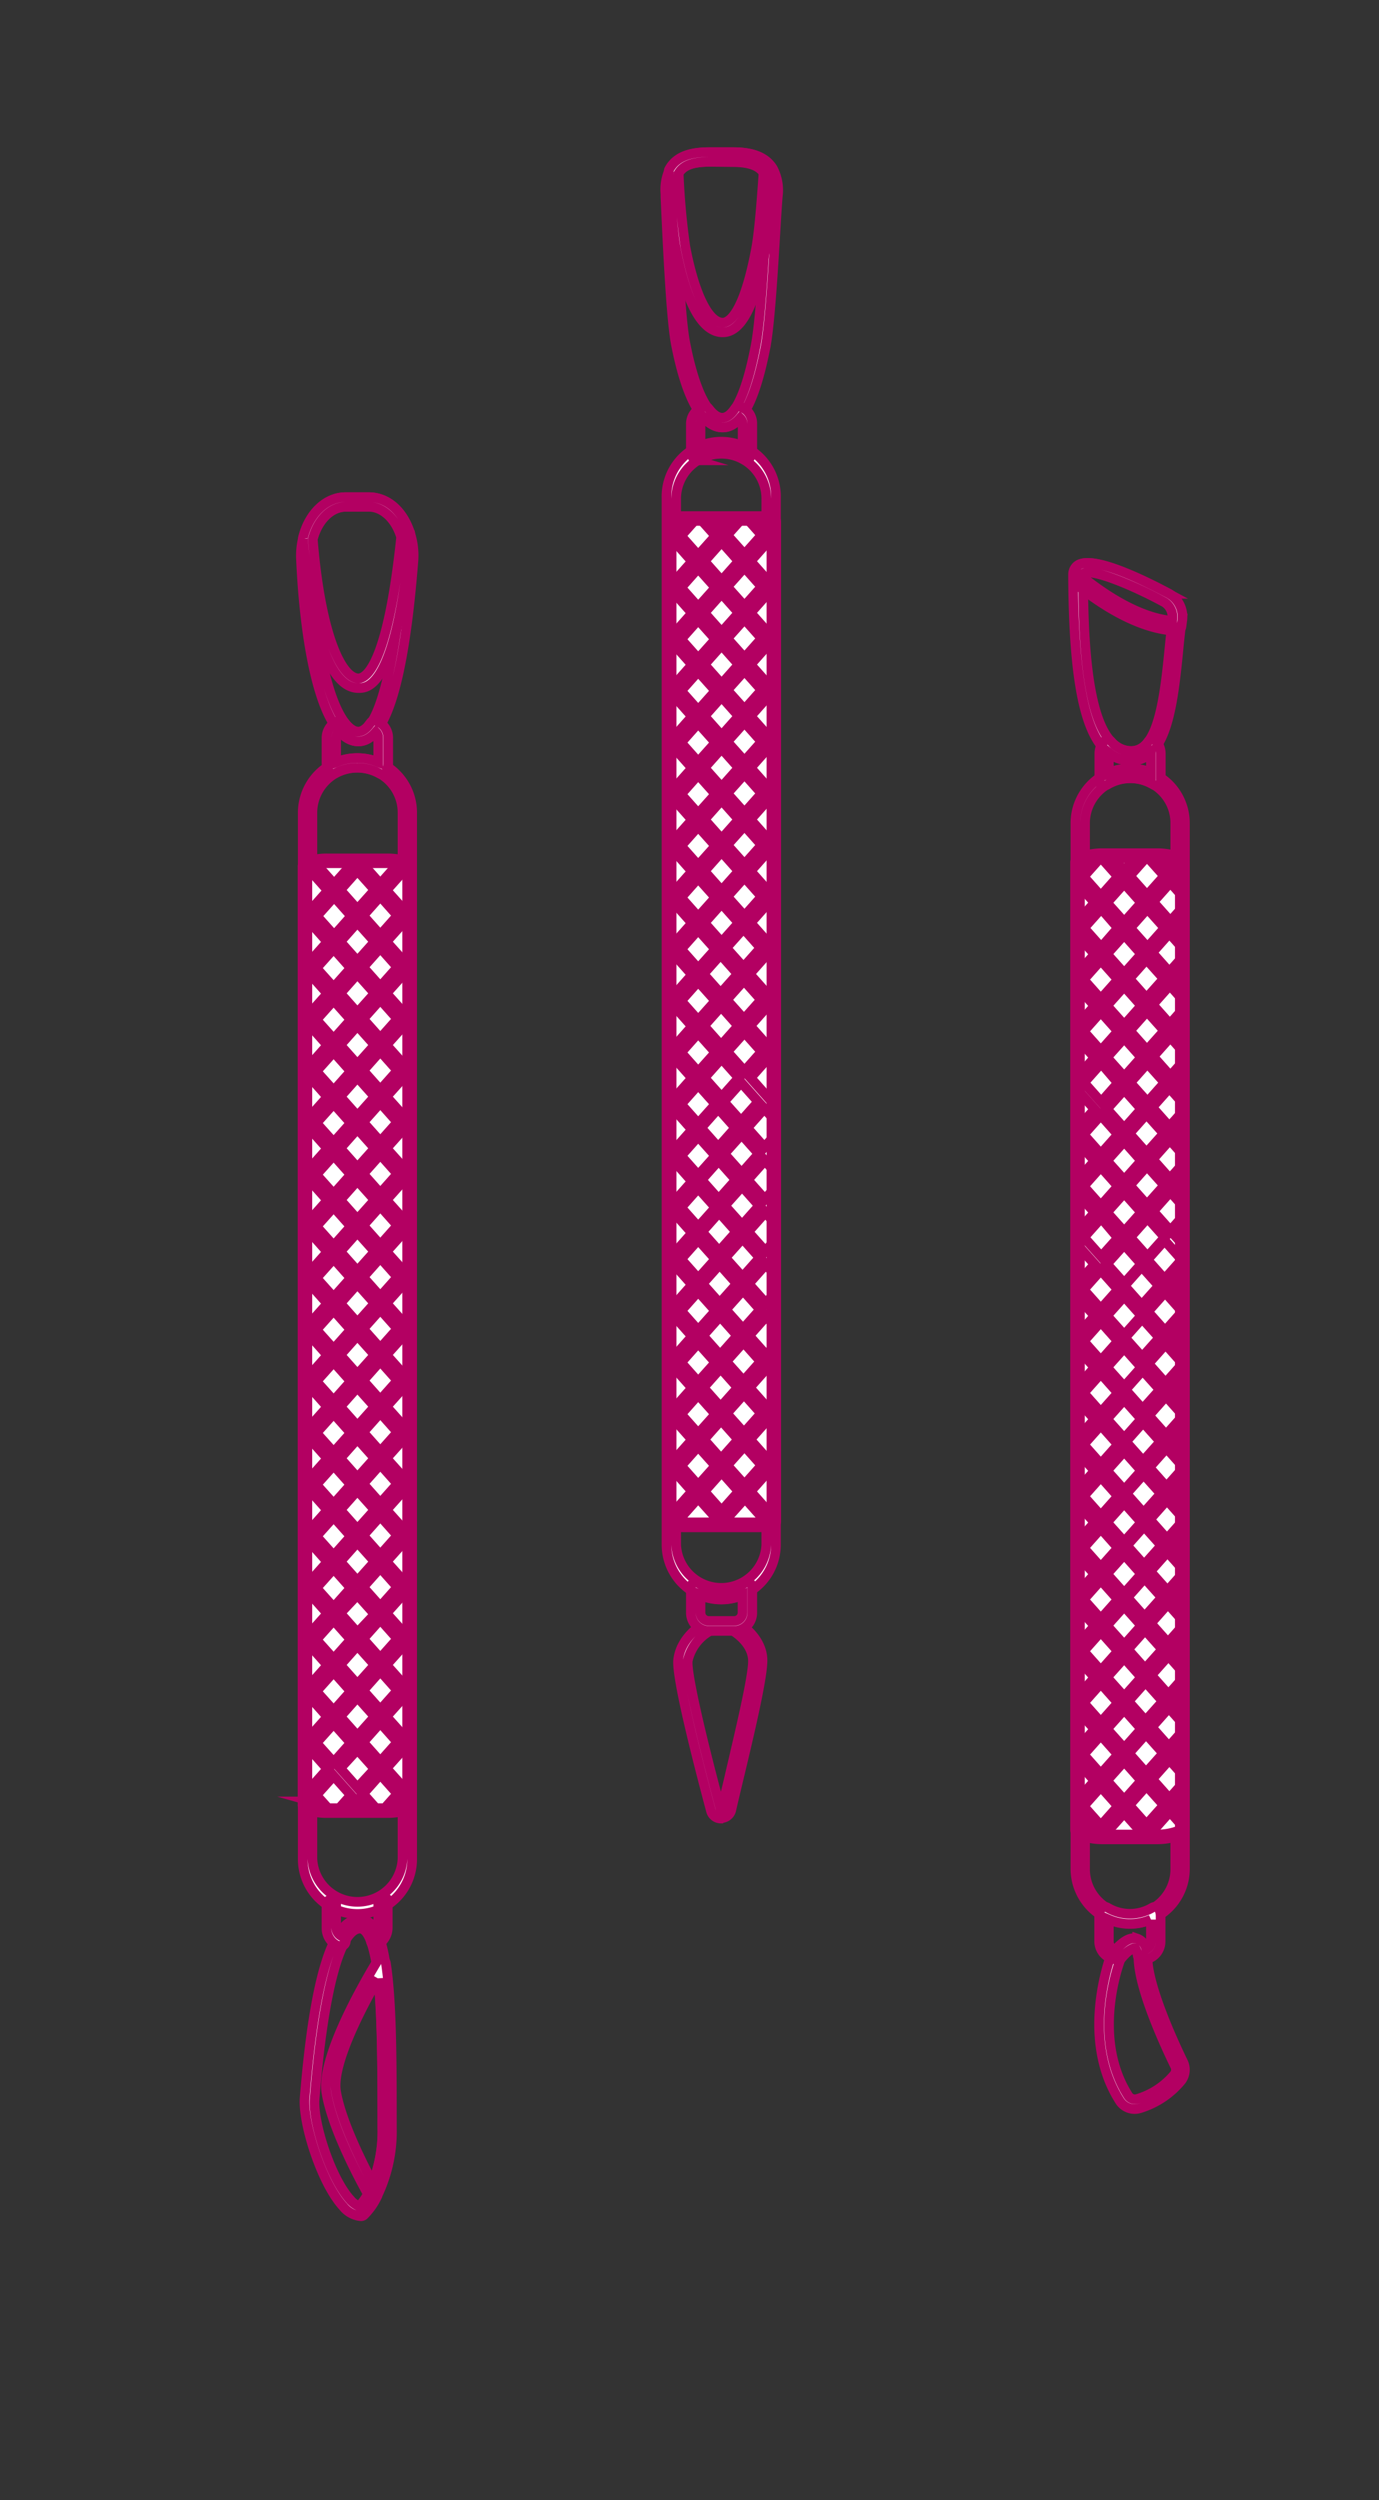 <?xml version="1.0" encoding="UTF-8"?> <svg xmlns="http://www.w3.org/2000/svg" xmlns:xlink="http://www.w3.org/1999/xlink" id="_1" data-name="1" viewBox="0 0 142.76 258.64"><rect x="0" y="0" width="142.76" height="258.64" fill="#333333" stroke="none"/><defs><style>.cls-1,.cls-2{fill:#fff;}.cls-1,.cls-4{stroke:#b30062;stroke-miterlimit:10;}.cls-3{clip-path:url(#clip-path);}.cls-4{fill:none;}.cls-5{clip-path:url(#clip-path-2);}.cls-6{clip-path:url(#clip-path-3);}</style><clipPath id="clip-path"><path class="cls-1" d="M42.15,89.64v97.09a6.05,6.05,0,0,1-2,.33H33.82a6,6,0,0,1-2-.33V89.64a6,6,0,0,1,2-.34h6.32A6.06,6.06,0,0,1,42.15,89.64Z"></path></clipPath><clipPath id="clip-path-2"><path class="cls-1" d="M79.86,54V157.39a6.89,6.89,0,0,1-1.21.1H70.74a7,7,0,0,1-1.21-.1V54a6.12,6.12,0,0,1,1.21-.11h7.91A6.05,6.05,0,0,1,79.86,54Z"></path></clipPath><clipPath id="clip-path-3"><path class="cls-1" d="M122.14,89.21V189.33a6.22,6.22,0,0,1-2.32.45h-5.69a6.28,6.28,0,0,1-2.33-.45V89.21a6.28,6.28,0,0,1,2.33-.45h5.69A6.22,6.22,0,0,1,122.14,89.21Z"></path></clipPath></defs><path class="cls-1" d="M37,198a5.67,5.67,0,0,1-5.66-5.66V84.08a5.69,5.69,0,0,1,2.88-4.94,5.78,5.78,0,0,1,5.56,0,5.32,5.32,0,0,1,1.23.93,5.64,5.64,0,0,1,1.66,4V192.29A5.67,5.67,0,0,1,37,198ZM37,79.41a4.74,4.74,0,0,0-2.29.6,4.69,4.69,0,0,0-2.37,4.07V192.29a4.67,4.67,0,0,0,9.33,0V84.08a4.64,4.64,0,0,0-1.37-3.31,4.36,4.36,0,0,0-1-.75A4.63,4.63,0,0,0,37,79.41Z"></path><path class="cls-1" d="M37.11,76.7c-3.77,0-5.55-9.73-5.95-18.83a7.37,7.37,0,0,1,.23-2.27c.63-2.5,2.4-4.17,4.4-4.17h2.39c2,0,3.66,1.54,4.34,3.94a7.42,7.42,0,0,1,.27,2.75C41.82,70.45,39.91,76.7,37.11,76.7ZM35.79,52.43c-1.53,0-2.92,1.37-3.43,3.41a6.54,6.54,0,0,0-.2,2c.54,12.28,3,17.87,5,17.87S40.92,69.1,41.79,58h0a6.56,6.56,0,0,0-.23-2.39c-.55-1.93-1.91-3.22-3.38-3.22Z"></path><path class="cls-1" d="M37.11,71.18c-4,0-5.36-10.78-5.74-15.42a.44.44,0,0,1,0-.16c.63-2.5,2.4-4.17,4.4-4.17h2.39c2,0,3.66,1.54,4.34,3.94a.59.59,0,0,1,0,.19C41,71.18,38.06,71.18,37.11,71.18ZM32.38,55.76c.81,10,3,14.42,4.73,14.42.69,0,3-1.05,4.42-14.63-.56-1.87-1.9-3.12-3.35-3.12H35.79C34.28,52.43,32.91,53.76,32.38,55.76Z"></path><path class="cls-1" d="M37.39,229.27a2.65,2.65,0,0,1-1.86-1c-2.21-2.39-4.16-8.51-4-11.16,1-12.32,2.88-18.57,5.69-18.57,1.76,0,2.38,2.61,2.68,4.58.62,4,.62,10.33.62,17a15.38,15.38,0,0,1-1.46,7l0,.06a6.92,6.92,0,0,1-1.36,1.95A.47.47,0,0,1,37.39,229.27Zm-.12-29.76c-2.07,0-3.83,6.59-4.7,17.64-.19,2.45,1.69,8.24,3.69,10.41a2.24,2.24,0,0,0,.94.68,7.84,7.84,0,0,0,1-1.47.14.14,0,0,1,0-.06,14.23,14.23,0,0,0,1.38-6.58c0-6.67,0-13-.6-16.89C38.59,200.84,38,199.51,37.27,199.51ZM38.64,227h0Z"></path><path class="cls-1" d="M35.18,201.3a.51.51,0,0,1-.2,0,2,2,0,0,1-1.18-1.81V197a.5.5,0,0,1,1,0v2.41a1,1,0,0,0,.59.9.5.5,0,0,1-.21,1Z"></path><path class="cls-1" d="M38.89,201.25a.53.53,0,0,1-.44-.26.5.5,0,0,1,.2-.68,1,1,0,0,0,.51-.86V197a.62.62,0,0,0,0-.19.5.5,0,0,1,.39-.59.48.48,0,0,1,.59.38,1.87,1.87,0,0,1,0,.4v2.41a2,2,0,0,1-1,1.74A.5.5,0,0,1,38.89,201.25Z"></path><path class="cls-1" d="M40.14,187.56H33.82a6.59,6.59,0,0,1-2.17-.36.49.49,0,0,1-.33-.47V89.64a.5.5,0,0,1,.33-.48,6.59,6.59,0,0,1,2.17-.36h6.32a6.67,6.67,0,0,1,2.17.36.5.5,0,0,1,.34.48v97.09a.5.5,0,0,1-.34.48A6.94,6.94,0,0,1,40.14,187.56Zm-7.82-1.2a5.33,5.33,0,0,0,1.5.2h6.32a5.45,5.45,0,0,0,1.51-.2V90a5.45,5.45,0,0,0-1.51-.21H33.82a5.71,5.71,0,0,0-1.5.2Z"></path><path class="cls-1" d="M38.64,227.44a.51.51,0,0,1-.44-.26c-.62-1.1-3.75-6.76-4.4-10.64-.59-3.49,3.46-10.69,5.23-13.63a.5.5,0,0,1,.92.18c.62,4,.62,10.33.62,17a15.25,15.25,0,0,1-1.49,7,.51.51,0,0,1-.43.27Zm.51-22.76c-1.74,3-4.83,8.91-4.36,11.69.52,3.09,2.78,7.55,3.8,9.45a15.18,15.18,0,0,0,1-5.69C39.57,214.22,39.57,208.61,39.15,204.68Z"></path><path class="cls-1" d="M39.51,80.08a.42.42,0,0,1-.24-.07,4.77,4.77,0,0,0-4.58,0,.48.48,0,0,1-.39,0,.53.53,0,0,1-.3-.25,1.92,1.92,0,0,1-.2-.84V76.34a1.86,1.86,0,0,1,1.32-1.78.5.5,0,0,1,.54.18c.92,1.2,1.82,1.33,2.72,0A.5.5,0,0,1,39,74.6a1.85,1.85,0,0,1,1.19,1.74V79a1.79,1.79,0,0,1-.2.84.48.48,0,0,1-.3.26Zm-4.38-4.42a.88.88,0,0,0-.33.68v2.51a5.73,5.73,0,0,1,4.36,0V76.34a.85.85,0,0,0-.25-.61C37.78,77.06,36.32,77,35.13,75.66Z"></path><path class="cls-2" d="M42.15,89.64v97.09a6.05,6.05,0,0,1-2,.33H33.82a6,6,0,0,1-2-.33V89.64a6,6,0,0,1,2-.34h6.32A6.06,6.06,0,0,1,42.15,89.64Z"></path><g class="cls-3"><path class="cls-1" d="M47.39,221.49l-.77.85-1.78-2,1.78-2,.77.85.7-.63-.83-.92.83-.92-.7-.63-.77.85-1.78-2,1.78-2,.77.85.7-.63-.83-.92.83-.92-.7-.63-.77.85-1.78-2,1.78-2,.77.85.7-.63-.83-.92.83-.91-.7-.63-.77.84-1.78-2,1.78-2,.77.85.7-.63-.83-.92.83-.92-.7-.63-.77.85-1.78-2,1.78-2,.77.84.7-.63-.83-.91.83-.92-.7-.63-.77.84-1.78-2,1.78-2,.77.85.7-.63-.83-.92.83-.92-.7-.63-.77.85-1.78-2,1.78-2,.77.85.7-.64-.83-.91.83-.92-.7-.63-.77.85-1.78-2,1.78-2,.77.85.7-.63-.83-.92.83-.92-.7-.63-.77.85-1.78-2,1.78-2,.77.85.7-.63-.83-.92.83-.92-.7-.63-.77.85-1.78-2,1.78-2,.77.85.7-.63-.83-.92.83-.91-.7-.64-.77.85-1.78-2,1.78-2,.77.85.7-.63-.83-.92.83-.92-.7-.63-.77.85-1.78-2,1.78-2,.77.84.7-.63-.83-.92.83-.91-.7-.63-.77.84-1.78-2,1.78-2,.77.85.7-.63-.83-.92.83-.92-.7-.63-.77.85-1.78-2,1.78-2,.77.85.7-.64-.83-.91.83-.92-.7-.63-.77.85-1.78-2,1.78-2,.77.85.7-.63-.83-.92.83-.92-.7-.63-.77.85-1.78-2,1.78-2,.77.85.7-.63-.83-.92.83-.92-.7-.63-.77.85-1.78-2,1.78-2,.77.85.7-.63-.83-.92.83-.92-.7-.63-.77.85-1.78-2,1.78-2,.77.85.7-.63-.83-.92.83-.92-.7-.63-.77.85-1.78-2,1.78-2,.77.84.7-.63-.83-.92.83-.91-.7-.63-.77.84-1.78-2,1.78-2,.77.85.7-.63-.83-.92.83-.92-.7-.63-.77.85-1.78-2,1.78-2,.77.84.7-.63-.83-.91.83-.92-.7-.63-.77.85-1.78-2,1.78-2,.77.85.7-.63-.83-.92.83-.92-.7-.63-.77.85-1.78-2,1.78-2,.77.85.7-.63-.83-.92.83-.92-.7-.63-.77.85-1.78-2,1.78-2,.77.85.7-.63-.83-.92.83-.92-.7-.63-.77.85-1.78-2,3.25-3.59-.7-.63L44.2,91.4l-1.78-2,5.67-6.26-.7-.63-5.6,6.19-1.79-2,8.09-8.94-.7-.63-8,8.87-1.78-2,10.5-11.6-.7-.63L37,83.38,26.52,71.85l-.7.63,10.5,11.6-1.78,2-8-8.87-.7.63,8.08,8.94-1.78,2-5.6-6.19-.7.63,5.67,6.26-1.79,2-3.18-3.52-.7.63,3.25,3.59-1.78,2-.77-.85-.7.63.83.92-.83.92.7.63.77-.85,1.78,2-1.78,2-.77-.85-.7.63.83.92-.83.92.7.63.77-.85,1.78,2-1.78,2-.77-.85-.7.63.83.92-.83.92.7.63.77-.85,1.78,2-1.78,2-.77-.85-.7.63.83.92-.83.91.7.63.77-.84,1.78,2-1.78,2-.77-.85-.7.63.83.92-.83.92.7.63.77-.85,1.78,2-1.78,2-.77-.84-.7.63.83.91-.83.92.7.63.77-.84,1.78,2-1.78,2-.77-.85-.7.63.83.92-.83.92.7.63.77-.85,1.78,2-1.78,2-.77-.85-.7.63.83.92-.83.92.7.63.77-.85,1.78,2-1.78,2-.77-.85-.7.63.83.92-.83.92.7.63.77-.85,1.78,2-1.78,2-.77-.85-.7.63.83.92-.83.92.7.63.77-.85,1.78,2-1.78,2-.77-.85-.7.63.83.92-.83.91.7.64.77-.85,1.78,2-1.78,2-.77-.85-.7.63.83.92-.83.92.7.63.77-.85,1.78,2-1.78,2-.77-.84-.7.63.83.91-.83.92.7.63.77-.84,1.78,2-1.78,2-.77-.85-.7.63.83.92-.83.92.7.63.77-.85,1.78,2-1.78,2-.77-.85-.7.64.83.91-.83.92.7.63.77-.85,1.78,2-1.78,2-.77-.85-.7.63.83.92-.83.92.7.63.77-.85,1.78,2-1.78,2-.77-.85-.7.63.83.92-.83.92.7.63.77-.85,1.78,2-1.78,2-.77-.85-.7.63.83.92-.83.91.7.64.77-.85,1.78,2-1.78,2-.77-.85-.7.63.83.92-.83.92.7.63.77-.85,1.78,2-1.78,2-.77-.84-.7.63.83.92-.83.91.7.63.77-.84,1.78,2-1.78,2-.77-.85-.7.63.83.92-.83.92.7.63.77-.85,1.78,2-1.78,2-.77-.84-.7.63.83.91-.83.92.7.63.77-.85,1.78,2-1.78,2-.77-.85-.7.63.83.92-.83.92.7.63.77-.85,1.78,2-1.78,2-.77-.85-.7.63.83.92-.83.92.7.63.77-.85,1.78,2-1.78,2-.77-.85-.7.63.83.92-.83.92.7.63.77-.85,1.78,2-1.78,2-.77-.85-.7.63.83.92-.83.92.7.63.77-.85,1.78,2-1.78,2-.77-.85-.7.63.83.92-.83.91.7.63.77-.84,1.78,2L25.82,240l.7.63,3.18-3.52,1.79,2-5.67,6.26.7.63,5.6-6.19,1.78,2-8.08,8.94.7.63,8-8.87,1.78,2L25.82,256l.7.63L37,245.12l10.44,11.53.7-.63-10.5-11.61,1.78-2,8,8.87.7-.63L40,241.74l1.79-2,5.6,6.19.7-.63-5.67-6.26,1.78-2,3.19,3.52.7-.63-3.25-3.59,1.78-2,.77.84.7-.63-.83-.91.83-.92-.7-.63-.77.85-1.78-2,1.78-2,.77.85.7-.63-.83-.92.83-.92-.7-.63-.77.85-1.78-2,1.78-2,.77.85.7-.63-.83-.92.83-.92Zm-1.4-3.8-1.79,2-1.78-2,1.78-2Zm-8.4,0,1.78-2,1.78,2-1.78,2Zm1.15,2.67-1.79,2-1.78-2,1.78-2ZM37,217l-1.78-2,1.78-2,1.79,2Zm3-2,1.79-2,1.78,2-1.78,2Zm-.63-.7-1.78-2,1.78-2,1.78,2ZM37,211.65l-1.78-2,1.78-2,1.79,2Zm3-2,1.79-2,1.78,2-1.78,2Zm-.63-.7-1.78-2,1.78-2,1.78,2ZM37,206.3l-1.78-2,1.78-2,1.79,2Zm3-2,1.79-2,1.78,2-1.78,2Zm-.63-.7-1.78-2,1.78-2,1.78,2ZM37,201l-1.78-2L37,197l1.79,2Zm3-2,1.79-2,1.78,2-1.78,2Zm-.63-.7-1.78-2,1.78-2,1.78,2ZM37,195.61l-1.78-2,1.78-2,1.79,2Zm3-2,1.79-2,1.78,2-1.78,2Zm-.63-.7-1.78-2,1.78-2,1.78,2ZM37,190.27l-1.78-2,1.78-2,1.79,2Zm3-2,1.79-2,1.78,2-1.78,2Zm-.63-.7-1.78-2,1.78-2,1.78,2ZM37,184.93l-1.78-2L37,181l1.79,2Zm3-2,1.79-2,1.78,2-1.78,2Zm-.63-.7-1.78-2,1.78-2,1.78,2ZM37,179.58l-1.78-2,1.78-2,1.79,2Zm3-2,1.79-2,1.78,2-1.78,2Zm-.63-.7-1.78-2,1.78-2,1.78,2ZM37,174.24l-1.78-2,1.78-2,1.79,2Zm3-2,1.79-2,1.78,2-1.78,2Zm-.63-.7-1.78-2,1.78-2,1.78,2ZM37,168.89l-1.78-2L37,165l1.79,2Zm3-2,1.79-2,1.78,2-1.78,2Zm-.63-.7-1.78-2,1.78-2,1.78,2ZM37,163.55l-1.78-2,1.78-2,1.79,2Zm3-2,1.79-2,1.78,2-1.78,2Zm-.63-.7-1.78-2,1.78-2,1.78,2ZM37,158.2l-1.78-2,1.78-2,1.79,2Zm3-2,1.79-2,1.78,2-1.78,2Zm-.63-.7-1.78-2,1.78-2,1.78,2ZM37,152.86l-1.78-2,1.78-2,1.79,2Zm3-2,1.79-2,1.78,2-1.78,2Zm-.63-.7-1.78-2,1.78-2,1.78,2ZM37,147.52l-1.78-2,1.78-2,1.79,2Zm3-2,1.79-2,1.78,2-1.78,2Zm-.63-.7-1.78-2,1.78-2,1.78,2ZM37,142.17l-1.78-2,1.78-2,1.79,2Zm3-2,1.79-2,1.78,2-1.78,2Zm-.63-.7-1.78-2,1.78-2,1.78,2ZM37,136.83l-1.78-2,1.78-2,1.79,2Zm3-2,1.79-2,1.78,2-1.78,2Zm-.63-.71-1.78-2,1.78-2,1.78,2ZM37,131.48l-1.78-2,1.78-2,1.79,2Zm3-2,1.79-2,1.78,2-1.78,2Zm-.63-.7-1.78-2,1.78-2,1.78,2ZM37,126.14l-1.78-2,1.78-2,1.79,2Zm3-2,1.79-2,1.78,2-1.78,2Zm-.63-.7-1.78-2,1.78-2,1.78,2ZM37,120.79l-1.78-2,1.78-2,1.79,2Zm3-2,1.79-2,1.78,2-1.78,2Zm-.63-.7-1.78-2,1.78-2,1.78,2ZM37,115.45l-1.78-2,1.78-2,1.79,2Zm3-2,1.79-2,1.78,2-1.78,2Zm-.63-.7-1.78-2,1.78-2,1.78,2ZM37,110.11l-1.78-2,1.78-2,1.79,2Zm3-2,1.79-2,1.78,2-1.78,2Zm-.63-.7-1.78-2,1.78-2,1.78,2ZM37,104.76l-1.78-2,1.78-2,1.79,2Zm3-2,1.79-2,1.78,2-1.78,2Zm-.63-.7-1.78-2,1.78-2,1.78,2ZM37,99.42l-1.78-2,1.78-2,1.79,2Zm3-2,1.79-2,1.78,2-1.78,2Zm-.63-.7-1.78-2,1.78-2,1.78,2ZM37,94.07l-1.78-2,1.78-2,1.79,2Zm-.63.7-1.78,2-1.79-2,1.79-2ZM33.9,97.44l-1.78,2-1.78-2,1.78-2Zm.64.71,1.78,2-1.78,2-1.79-2Zm-.64,4.64-1.78,2-1.78-2,1.78-2Zm.64.7,1.78,2-1.78,2-1.79-2Zm-.64,4.64-1.78,2-1.78-2,1.78-2Zm.64.7,1.78,2-1.78,2-1.79-2Zm-.64,4.65-1.78,2-1.78-2,1.78-2Zm.64.7,1.78,2-1.78,2-1.79-2Zm-.64,4.64-1.78,2-1.78-2,1.78-2Zm.64.7,1.78,2-1.78,2-1.79-2Zm-.64,4.65-1.78,2-1.78-2,1.78-2Zm.64.7,1.78,2-1.78,2-1.79-2Zm-.64,4.64-1.78,2-1.78-2,1.78-2Zm.64.7,1.78,2-1.78,2-1.79-2Zm-.64,4.65-1.78,2-1.78-2,1.78-2Zm.64.7,1.78,2-1.78,2-1.79-2Zm-.64,4.64-1.78,2-1.78-2,1.78-2Zm.64.7,1.78,2-1.78,2-1.79-2Zm-.64,4.64-1.78,2-1.78-2,1.78-2Zm.64.7,1.78,2-1.78,2-1.79-2Zm-.64,4.65-1.78,2-1.78-2,1.78-2Zm.64.7,1.78,2-1.78,2-1.79-2Zm-.64,4.64-1.78,2-1.78-2,1.78-2Zm.64.7,1.78,2-1.78,2-1.79-2Zm-.64,4.65-1.78,2-1.78-2,1.78-2Zm.64.7,1.78,2-1.78,2-1.79-2Zm-.64,4.64-1.78,2-1.78-2,1.78-2Zm.64.7,1.78,2-1.78,2-1.79-2Zm-.64,4.65-1.78,2-1.78-2,1.78-2Zm.64.7,1.78,2-1.78,2-1.79-2Zm-.64,4.64-1.78,2-1.78-2,1.78-2Zm.64.7,1.78,2-1.78,2-1.79-2ZM33.9,183l-1.78,2-1.78-2,1.78-2Zm.64.71,1.78,2-1.78,2-1.79-2Zm-.64,4.64-1.78,2-1.78-2,1.78-2Zm.64.7,1.78,2-1.78,2-1.79-2Zm-.64,4.64-1.78,2-1.78-2,1.78-2Zm.64.7,1.78,2-1.78,2-1.79-2ZM33.9,199l-1.78,2-1.78-2,1.78-2Zm.64.7,1.78,2-1.78,2-1.79-2Zm-.64,4.64-1.78,2-1.78-2,1.78-2Zm.64.7,1.78,2-1.78,2-1.79-2Zm-.64,4.65-1.78,2-1.78-2,1.78-2Zm.64.7,1.78,2-1.78,2-1.79-2ZM33.9,215l-1.78,2-1.78-2,1.78-2Zm.64.7,1.78,2-1.78,2-1.79-2Zm-.64,4.64-1.78,2-1.78-2,1.78-2Zm.64.71,1.78,2-1.78,2-1.79-2ZM37,223.74l1.79,2-1.79,2-1.78-2Zm-3.05,2-1.78,2-1.78-2,1.78-2Zm.64.7,1.78,2-1.78,2-1.79-2ZM37,229.08l1.79,2L37,233l-1.78-2Zm-3.05,2-1.78,2-1.78-2,1.78-2Zm.64.7,1.78,2-1.78,2-1.79-2ZM37,234.43l1.79,2-1.79,2-1.78-2Zm.64-.7,1.78-2,1.78,2-1.78,2ZM40,231.05l1.79-2,1.78,2-1.78,2Zm-.63-.7-1.78-2,1.78-2,1.78,2Zm.63-4.64,1.79-2,1.78,2-1.78,2Zm-.63-.7-1.78-2,1.78-2,1.78,2Zm.63-4.65,1.79-2,1.78,2-1.78,2Zm6-8-1.79,2-1.78-2,1.78-2ZM46,207l-1.79,2-1.78-2,1.78-2Zm0-5.34-1.79,2-1.78-2,1.78-2Zm0-5.34-1.79,2-1.78-2,1.78-2ZM46,191l-1.79,2-1.78-2,1.78-2Zm0-5.34-1.79,2-1.78-2,1.78-2Zm0-5.35-1.79,2-1.78-2,1.78-2Zm0-5.34-1.79,2-1.78-2,1.78-2Zm0-5.35-1.79,2-1.78-2,1.78-2Zm0-5.34-1.79,2-1.78-2,1.78-2Zm0-5.35-1.79,2-1.78-2,1.78-2Zm0-5.34-1.79,2-1.78-2,1.78-2Zm0-5.34-1.79,2-1.78-2,1.78-2Zm0-5.35-1.79,2-1.78-2,1.78-2Zm0-5.34-1.79,2-1.78-2,1.78-2Zm0-5.35-1.79,2-1.78-2,1.78-2Zm0-5.34-1.79,2-1.78-2,1.78-2Zm0-5.35-1.79,2-1.78-2,1.78-2Zm0-5.34-1.79,2-1.78-2,1.78-2Zm0-5.34-1.79,2-1.78-2,1.78-2Zm0-5.35-1.79,2-1.78-2,1.78-2Zm0-5.34-1.79,2-1.78-2,1.78-2Zm0-5.35-1.79,2-1.78-2,1.78-2ZM43.57,92.1l-1.78,2L40,92.1l1.79-2Zm-2.42-2.67-1.78,2-1.78-2,1.78-2ZM37,84.78l1.79,2-1.79,2-1.78-2Zm-2.41,2.68,1.78,2-1.78,2-1.79-2Zm-2.42,2.67,1.78,2-1.78,2-1.78-2Zm-4.2,4.64,1.78-2,1.79,2-1.79,2Zm0,5.35,1.78-2,1.79,2-1.79,2Zm0,5.34,1.78-2,1.79,2-1.79,2Zm0,5.35,1.78-2,1.79,2-1.79,2Zm0,5.34,1.78-2,1.79,2-1.79,2Zm0,5.34,1.78-2,1.79,2-1.79,2Zm0,5.35,1.78-2,1.79,2-1.79,2Zm0,5.34,1.78-2,1.79,2-1.79,2Zm0,5.35,1.78-2,1.79,2-1.79,2Zm0,5.34,1.78-2,1.79,2-1.79,2Zm0,5.35,1.78-2,1.79,2-1.79,2Zm0,5.34,1.78-2,1.79,2-1.79,2Zm0,5.34,1.78-2,1.79,2-1.79,2Zm0,5.35,1.78-2,1.79,2-1.79,2Zm0,5.34,1.78-2,1.79,2-1.79,2Zm0,5.35,1.78-2,1.79,2-1.79,2Zm0,5.34,1.78-2,1.79,2-1.79,2Zm0,5.35,1.78-2,1.79,2-1.79,2Zm0,5.34,1.78-2,1.79,2-1.79,2Zm0,5.35,1.78-2,1.79,2-1.79,2Zm0,5.34,1.78-2,1.79,2-1.79,2Zm0,5.34,1.78-2,1.79,2-1.79,2Zm0,5.35,1.78-2,1.79,2-1.79,2Zm0,5.34,1.78-2,1.79,2-1.79,2Zm0,5.35,1.78-2,1.79,2-1.79,2Zm0,5.34,1.78-2,1.79,2-1.79,2Zm0,5.35,1.78-2,1.79,2-1.79,2Zm2.42,2.67,1.78-2,1.78,2-1.78,2Zm2.41,2.67,1.79-2,1.78,2-1.78,2Zm4.2,4.64-1.78-2,1.78-2,1.79,2ZM39.37,241l-1.78-2,1.78-2,1.78,2Zm2.42-2.67-1.79-2,1.79-2,1.78,2Zm4.2-4.64-1.79,2-1.78-2,1.78-2Zm0-5.35-1.79,2-1.78-2,1.78-2ZM44.2,225l-1.78-2,1.78-2L46,223Z"></path></g><path class="cls-4" d="M42.15,89.64v97.09a6.05,6.05,0,0,1-2,.33H33.82a6,6,0,0,1-2-.33V89.64a6,6,0,0,1,2-.34h6.32A6.06,6.06,0,0,1,42.15,89.64Z"></path><path class="cls-1" d="M74.7,165.47A5.67,5.67,0,0,1,69,159.81V51.6a5.67,5.67,0,1,1,11.33,0V159.81A5.67,5.67,0,0,1,74.7,165.47Zm0-118.53A4.67,4.67,0,0,0,70,51.6V159.81a4.67,4.67,0,0,0,9.33,0V51.6a4.64,4.64,0,0,0-4.66-4.66Z"></path><path class="cls-1" d="M74.82,44.22c-2.64,0-4.1-4.71-4.86-8.67-.52-2.76-.89-11.16-1.07-15.19v-.31a4.88,4.88,0,0,1,.42-2.48c.84-1.62,2.69-1.83,4.21-1.83h2.37c1.32,0,3.18.18,4.11,1.68a4.78,4.78,0,0,1,.52,2.88h0c-.07.85-.15,2.15-.24,3.67-.24,4-.57,9.4-1,11.81C78.18,41.46,76.73,44.22,74.82,44.22ZM73.51,16.74c-1.86,0-2.85.39-3.32,1.29a4,4,0,0,0-.32,2l0,.31c.17,4,.54,12.36,1.06,15.06.94,4.91,2.39,7.85,3.87,7.85.6,0,2.15-.74,3.45-7.63.44-2.34.76-7.74,1-11.68.09-1.52.17-2.84.24-3.69a3.85,3.85,0,0,0-.38-2.28c-.5-.82-1.53-1.2-3.25-1.2ZM80,20.26h0Z"></path><path class="cls-1" d="M74.82,34.38c-2.64,0-4.1-4.72-4.86-8.67-.31-1.67-.56-5.21-.71-7.88a.47.47,0,0,1,0-.26c.84-1.62,2.69-1.83,4.21-1.83h2.37c1.32,0,3.18.18,4.11,1.68a.53.53,0,0,1,.07.3c-.23,3.25-.49,6.49-.81,8.21C78.18,31.61,76.73,34.38,74.82,34.38ZM70.26,17.92a73.74,73.74,0,0,0,.69,7.6c.94,4.92,2.39,7.86,3.87,7.86.6,0,2.15-.75,3.45-7.63.31-1.65.56-4.77.78-7.93-.53-.74-1.54-1.08-3.17-1.08H73.51C71.73,16.74,70.75,17.09,70.26,17.92Z"></path><path class="cls-1" d="M74.65,188.13a1.07,1.07,0,0,1-1.05-.81c-1.66-6.21-3.6-14-3.39-15.64.3-2.5,2.84-3.86,2.94-3.91a.53.53,0,0,1,.24-.06H76a.48.48,0,0,1,.24.06c.11.06,2.68,1.51,2.7,4,0,1.85-1.36,7.61-2.47,12.23-.29,1.22-.56,2.33-.76,3.23a1.09,1.09,0,0,1-1,.85Zm-1.13-19.42a4.72,4.72,0,0,0-2.32,3.09c-.14,1.14,1.12,6.85,3.37,15.26,0,0,0,.09.08.07s.09,0,.09-.07c.21-.91.48-2,.77-3.24,1-4.33,2.45-10.27,2.44-12s-1.65-2.85-2.08-3.12Z"></path><path class="cls-1" d="M78.65,158H70.74a7.68,7.68,0,0,1-1.3-.11.51.51,0,0,1-.41-.49V54a.52.52,0,0,1,.41-.5,7.68,7.68,0,0,1,1.3-.11h7.91a7.59,7.59,0,0,1,1.3.11.51.51,0,0,1,.41.5V157.39a.5.5,0,0,1-.41.49A7.59,7.59,0,0,1,78.65,158ZM70,157c.23,0,.46,0,.71,0h7.91c.25,0,.48,0,.71,0V54.46a5.43,5.43,0,0,0-.71,0H70.74a5.43,5.43,0,0,0-.71,0Z"></path><path class="cls-1" d="M72.18,47.62l-.14,0a.5.5,0,0,1-.3-.25,1.8,1.8,0,0,1-.22-.86V43.86a1.85,1.85,0,0,1,1.3-1.77.5.5,0,0,1,.55.17c.91,1.2,1.81,1.35,2.72,0a.49.49,0,0,1,.58-.18,1.84,1.84,0,0,1,1.21,1.74v2.63a1.8,1.8,0,0,1-.22.86.5.5,0,0,1-.3.25.53.53,0,0,1-.39-.05,4.54,4.54,0,0,0-4.55,0A.42.42,0,0,1,72.18,47.62Zm.66-4.43a.86.86,0,0,0-.32.67v2.53a5.51,5.51,0,0,1,4.36,0V43.86a.84.84,0,0,0-.26-.61C75.48,44.59,74,44.51,72.84,43.19Z"></path><path class="cls-1" d="M76,168.71H73.39a1.87,1.87,0,0,1-1.87-1.87v-2.63a.5.5,0,0,1,.25-.44.54.54,0,0,1,.51,0,4.63,4.63,0,0,0,4.84,0,.47.47,0,0,1,.5,0,.49.49,0,0,1,.26.43v2.64A1.87,1.87,0,0,1,76,168.71ZM72.52,165v1.82a.87.87,0,0,0,.87.87H76a.87.87,0,0,0,.87-.87V165A5.51,5.51,0,0,1,72.52,165Z"></path><path class="cls-2" d="M79.86,54V157.39a6.89,6.89,0,0,1-1.21.1H70.74a7,7,0,0,1-1.21-.1V54a6.12,6.12,0,0,1,1.21-.11h7.91A6.05,6.05,0,0,1,79.86,54Z"></path><g class="cls-5"><path class="cls-1" d="M85.13,160.75l-.76.85-1.79-2,1.79-2,.76.84.7-.63L85,157l.83-.92-.7-.63-.76.84-1.79-2,1.79-2,.76.85.7-.63-.83-.92.83-.92-.7-.63-.76.85-1.79-2,1.79-2,.76.85.7-.63-.83-.92.83-.92-.7-.63-.76.85-1.79-2,1.79-2,.76.85.7-.63-.83-.92.83-.92-.7-.63-.76.85-1.79-2,1.79-2,.76.85.7-.63-.83-.92.83-.92-.7-.63-.76.85-1.79-2,1.79-2,.76.85.7-.63-.83-.92.83-.91-.7-.64-.76.85-1.79-2,1.79-2,.76.85.7-.63-.83-.92.83-.92-.7-.63-.76.85-1.79-2,1.79-2,.76.84.7-.63-.83-.91.83-.92-.7-.63-.76.84-1.79-2,1.79-2,.76.85.7-.63L85,114.2l.83-.92-.7-.63-.76.85-1.79-2,1.79-2,.76.85.7-.64-.83-.91.83-.92-.7-.63-.76.85-1.79-2,1.79-2,.76.85.7-.63-.83-.92.83-.92-.7-.63-.76.85-1.79-2,1.79-2,.76.85.7-.63L85,98.17l.83-.92-.7-.63-.76.85-1.79-2,1.79-2,.76.85.7-.63L85,92.82l.83-.92-.7-.63-.76.85-1.79-2,1.79-2,.76.85.7-.63L85,87.48l.83-.92-.7-.63-.76.85-1.79-2,1.79-2,.76.84.7-.63L85,82.13l.83-.91-.7-.63-.76.84-1.79-2,1.79-2,.76.85.7-.63L85,76.79l.83-.92-.7-.63-.76.85-1.79-2,1.79-2,.76.84.7-.63L85,71.45l.83-.92-.7-.63-.76.85-1.79-2,1.79-2,.76.85.7-.63L85,66.1l.83-.92-.7-.63-.76.85-1.79-2,1.79-2,.76.85.7-.63L85,60.76l.83-.92-.7-.63-.76.85-1.79-2,1.79-2,.76.85.7-.63L85,55.41l.83-.92-.7-.63-.76.85-1.79-2,1.79-2,.76.85.7-.63L85,50.07l.83-.92-.7-.63-.76.85-1.79-2,1.79-2,.76.85.7-.63L85,44.72l.83-.91-.7-.63-.76.84-1.79-2,1.79-2,.76.85.7-.63L85,39.38l.83-.92-.7-.63-.76.85-1.79-2,1.79-2,.76.84.7-.63L85,34l.83-.92-.7-.63-.76.84-1.79-2,3.25-3.59-.7-.63L82,30.66l-1.78-2,5.66-6.26-.7-.63L79.53,28l-1.78-2,8.08-8.94-.7-.63-8,8.87-1.79-2,10.5-11.61-.7-.63L74.7,22.65,64.26,11.11l-.69.63,10.5,11.61-1.79,2-8-8.87-.69.63L71.65,26l-1.78,2L64.26,21.8l-.69.63,5.66,6.26-1.78,2-3.19-3.52-.69.63,3.24,3.59-1.78,2-.77-.84-.69.63.83.92-.83.91.69.63.77-.84,1.78,2-1.78,2-.77-.85-.69.63.83.92-.83.92.69.63.77-.85,1.78,2L65,44l-.77-.84-.69.63.83.91-.83.92.69.63.77-.85,1.78,2-1.78,2-.77-.85-.69.63.83.92-.83.92.69.63.77-.85,1.78,2-1.78,2-.77-.85-.69.63.83.92-.83.92.69.63.77-.85,1.78,2-1.78,2-.77-.85-.69.63.83.92-.83.92.69.63.77-.85,1.78,2L65,65.4l-.77-.85-.69.63.83.92-.83.92.69.63L65,66.8l1.78,2-1.78,2-.77-.85-.69.63.83.92-.83.91.69.63.77-.84,1.78,2-1.78,2-.77-.85-.69.63.83.92-.83.92.69.63.77-.85,1.78,2-1.78,2-.77-.84-.69.63.83.91-.83.92.69.63.77-.84,1.78,2-1.78,2-.77-.85-.69.63.83.92-.83.92.69.63.77-.85,1.78,2-1.78,2-.77-.85-.69.63.83.92-.83.92.69.63.77-.85,1.78,2-1.78,2-.77-.85-.69.63.83.92-.83.92.69.63.77-.85,1.78,2-1.78,2-.77-.85-.69.63.83.92-.83.92.69.63.77-.85,1.78,2-1.78,2-.77-.85-.69.63.83.92-.83.91.69.64.77-.85,1.78,2-1.78,2-.77-.85-.69.63.83.92-.83.92.69.63.77-.85,1.78,2-1.78,2-.77-.84-.69.63.83.91-.83.92.69.63.77-.84,1.78,2-1.78,2-.77-.85-.69.63.83.92-.83.92.69.63.77-.85,1.78,2-1.78,2-.77-.85-.69.64.83.91-.83.92.69.63.77-.85,1.78,2-1.78,2-.77-.85-.69.63.83.92-.83.92.69.63.77-.85,1.78,2-1.78,2-.77-.85-.69.63.83.92-.83.92.69.63.77-.85,1.78,2-1.78,2-.77-.85-.69.63.83.92-.83.92.69.63L65,147l1.78,2-1.78,2-.77-.85-.69.63.83.92-.83.92.69.63.77-.85,1.78,2-1.78,2-.77-.84-.69.63.83.92-.83.91.69.63.77-.84,1.78,2-1.78,2-.77-.85-.69.63.83.92-.83.92.69.63L65,163l1.78,2-1.78,2-.77-.84-.69.63.83.91-.83.92.69.63.77-.85,1.78,2-1.78,2-.77-.85-.69.63.83.92-.83.92.69.63.77-.85,1.78,2-3.24,3.59.69.63,3.19-3.52,1.78,2-5.66,6.27.69.63,5.61-6.2,1.78,2-8.08,8.93.69.63,8-8.86,1.79,2-10.5,11.6.69.63L74.7,184.38l10.43,11.53.7-.63-10.5-11.6,1.79-2,8,8.86.7-.63L77.75,181l1.78-2,5.6,6.2.7-.63-5.66-6.27,1.78-2,3.18,3.52.7-.63-3.25-3.59,1.79-2,.76.85.7-.63L85,173l.83-.92-.7-.63-.76.85-1.79-2,1.79-2,.76.85.7-.63-.83-.92.83-.91-.7-.63-.76.84-1.79-2,1.79-2,.76.85.7-.63L85,162.3l.83-.92ZM83.73,157l-1.78,2-1.78-2L82,155Zm-8.4,0,1.79-2,1.78,2-1.78,2Zm1.15,2.67-1.78,2-1.78-2,1.78-2Zm-1.78-3.38-1.78-2,1.78-2,1.78,2Zm3-2,1.78-2,1.79,2-1.79,2Zm-.63-.7-1.79-2,1.79-2,1.78,2Zm-2.42-2.67-1.78-2,1.78-2,1.78,2Zm3-2,1.78-2,1.79,2-1.79,2Zm-.63-.7-1.79-2,1.79-2,1.78,2Zm-2.42-2.67-1.78-2,1.78-2,1.78,2Zm3-2,1.78-2,1.79,2-1.79,2Zm-.63-.7-1.79-2,1.79-2,1.78,2Zm-2.42-2.67-1.78-2,1.78-2,1.78,2Zm3-2,1.78-2,1.79,2-1.79,2Zm-.63-.7-1.79-2,1.79-2,1.78,2Zm-2.42-2.67-1.78-2,1.78-2,1.78,2Zm3-2,1.78-2,1.79,2-1.79,2Zm-.63-.7-1.79-2,1.79-2,1.78,2Zm-2.42-2.68-1.78-2,1.78-2,1.78,2Zm3-2,1.78-2,1.79,2-1.79,2Zm-.63-.7-1.79-2,1.79-2,1.78,2Zm-2.42-2.67-1.78-2,1.78-2,1.78,2Zm3-2,1.78-2,1.79,2-1.79,2Zm-.63-.7-1.79-2,1.79-2,1.78,2Zm-2.42-2.68-1.78-2,1.78-2,1.78,2Zm3-2,1.78-2,1.79,2-1.79,2Zm-.63-.7-1.79-2,1.79-2,1.78,2ZM74.7,113.5l-1.78-2,1.78-2,1.78,2Zm3-2,1.78-2,1.79,2-1.79,2Zm-.63-.7-1.79-2,1.79-2,1.78,2Zm-2.42-2.67-1.78-2,1.78-2,1.78,2Zm3-2,1.78-2,1.79,2-1.79,2Zm-.63-.7-1.79-2,1.79-2,1.78,2Zm-2.42-2.67-1.78-2,1.78-2,1.78,2Zm3-2,1.78-2,1.79,2-1.79,2Zm-.63-.7-1.79-2,1.79-2,1.78,2ZM74.7,97.47l-1.78-2,1.78-2,1.78,2Zm3-2,1.78-2,1.79,2-1.79,2Zm-.63-.71-1.79-2,1.79-2,1.78,2ZM74.7,92.12l-1.78-2,1.78-2,1.78,2Zm3-2,1.78-2,1.79,2-1.79,2Zm-.63-.7-1.79-2,1.79-2,1.78,2ZM74.7,86.78l-1.78-2,1.78-2,1.78,2Zm3-2,1.78-2,1.79,2-1.79,2Zm-.63-.7-1.79-2,1.79-2,1.78,2ZM74.7,81.43l-1.78-2,1.78-2,1.78,2Zm3-2,1.78-2,1.79,2-1.79,2Zm-.63-.7-1.79-2,1.79-2,1.78,2ZM74.7,76.09l-1.78-2,1.78-2,1.78,2Zm3-2,1.78-2,1.79,2-1.79,2Zm-.63-.7-1.79-2,1.79-2,1.78,2ZM74.7,70.75l-1.78-2,1.78-2,1.78,2Zm3-2,1.78-2,1.79,2-1.79,2Zm-.63-.7-1.79-2,1.79-2,1.78,2ZM74.7,65.4l-1.78-2,1.78-2,1.78,2Zm3-2,1.78-2,1.79,2-1.79,2Zm-.63-.7-1.79-2,1.79-2,1.78,2ZM74.7,60.06l-1.78-2,1.78-2,1.78,2Zm3-2,1.78-2,1.79,2-1.79,2Zm-.63-.7-1.79-2,1.79-2,1.78,2ZM74.7,54.71l-1.78-2,1.78-2,1.78,2Zm3-2,1.78-2,1.79,2-1.79,2Zm-.63-.7-1.79-2,1.79-2,1.78,2ZM74.7,49.37l-1.78-2,1.78-2,1.78,2Zm3-2,1.78-2,1.79,2-1.79,2Zm-.63-.7-1.79-2,1.79-2,1.78,2ZM74.7,44l-1.78-2,1.78-2,1.78,2Zm3-2,1.78-2,1.79,2-1.79,2Zm-.63-.7-1.79-2,1.79-2,1.78,2ZM74.7,38.68l-1.78-2,1.78-2,1.78,2Zm3-2,1.78-2,1.79,2-1.79,2Zm-.63-.7-1.79-2,1.79-2,1.78,2ZM74.7,33.33l-1.78-2,1.78-2,1.78,2Zm-.63.71-1.79,2L70.5,34l1.78-2Zm-2.42,2.67-1.78,2-1.79-2,1.79-2Zm.63.7,1.79,2-1.79,2-1.78-2Zm-.63,4.64-1.78,2-1.79-2,1.79-2Zm.63.7,1.79,2-1.79,2-1.78-2Zm-.63,4.65-1.78,2-1.79-2,1.79-2Zm.63.7,1.79,2-1.79,2-1.78-2Zm-.63,4.64-1.78,2-1.79-2,1.79-2Zm.63.7,1.79,2-1.79,2-1.78-2Zm-.63,4.64-1.78,2-1.79-2,1.79-2Zm.63.71,1.79,2-1.79,2-1.78-2Zm-.63,4.64-1.78,2-1.79-2,1.79-2Zm.63.7,1.79,2-1.79,2-1.78-2Zm-.63,4.64-1.78,2-1.79-2,1.79-2Zm.63.7,1.79,2-1.79,2-1.78-2Zm-.63,4.65-1.78,2-1.79-2,1.79-2Zm.63.7,1.79,2-1.79,2-1.78-2Zm-.63,4.64-1.78,2-1.79-2,1.79-2Zm.63.7,1.79,2-1.79,2-1.78-2Zm-.63,4.65-1.78,2-1.79-2,1.79-2Zm.63.7,1.79,2-1.79,2-1.78-2Zm-.63,4.64-1.78,2-1.79-2,1.79-2Zm.63.7,1.79,2-1.79,2-1.78-2Zm-.63,4.65-1.78,2-1.79-2,1.79-2Zm.63.7,1.79,2-1.79,2-1.78-2Zm-.63,4.64-1.78,2-1.79-2,1.79-2Zm.63.7,1.79,2-1.79,2-1.78-2Zm-.63,4.64-1.78,2-1.79-2,1.79-2Zm.63.7,1.79,2-1.79,2-1.78-2Zm-.63,4.65-1.78,2-1.79-2,1.79-2Zm.63.7,1.79,2-1.79,2-1.78-2Zm-.63,4.64-1.78,2-1.79-2,1.79-2Zm.63.7,1.79,2-1.79,2-1.78-2Zm-.63,4.65-1.78,2-1.79-2,1.79-2Zm.63.7,1.79,2-1.79,2-1.78-2Zm-.63,4.64-1.78,2-1.79-2,1.79-2Zm.63.7,1.79,2-1.79,2-1.78-2Zm-.63,4.65-1.78,2-1.79-2,1.79-2Zm.63.7,1.79,2-1.79,2-1.78-2Zm-.63,4.64-1.78,2-1.79-2,1.79-2Zm.63.7,1.79,2-1.79,2-1.78-2Zm-.63,4.64-1.78,2-1.79-2,1.79-2Zm.63.71,1.79,2-1.79,2-1.78-2Zm-.63,4.64-1.78,2-1.79-2,1.79-2Zm.63.7,1.79,2-1.79,2-1.78-2Zm-.63,4.64-1.78,2-1.79-2,1.79-2Zm.63.7,1.79,2-1.79,2-1.78-2Zm-.63,4.65-1.78,2-1.79-2,1.79-2Zm.63.7,1.79,2-1.79,2-1.78-2ZM74.7,163l1.78,2-1.78,2-1.78-2Zm-3,2-1.78,2-1.79-2,1.79-2Zm.63.7,1.79,2-1.79,2-1.78-2Zm2.42,2.67,1.78,2-1.78,2-1.78-2Zm-3,2-1.78,2-1.79-2,1.79-2Zm.63.7,1.79,2-1.79,2-1.78-2Zm2.42,2.67,1.78,2-1.78,2-1.78-2Zm.63-.7,1.79-2,1.78,2-1.78,2Zm2.42-2.67,1.78-2,1.79,2-1.79,2Zm-.63-.7-1.79-2,1.79-2,1.78,2Zm.63-4.65,1.78-2,1.79,2-1.79,2Zm-.63-.7-1.79-2,1.79-2,1.78,2Zm.63-4.64,1.78-2,1.79,2-1.79,2Zm6-8-1.78,2-1.78-2,1.78-2Zm0-5.34-1.78,2-1.78-2,1.78-2Zm0-5.35-1.78,2-1.78-2L82,139Zm0-5.34-1.78,2-1.78-2,1.78-2Zm0-5.35-1.78,2-1.78-2,1.78-2Zm0-5.34-1.78,2-1.78-2,1.78-2Zm0-5.35-1.78,2-1.78-2,1.78-2Zm0-5.34-1.78,2-1.78-2,1.78-2Zm0-5.34-1.78,2-1.78-2,1.78-2Zm0-5.35-1.78,2-1.78-2,1.78-2Zm0-5.34-1.78,2-1.78-2,1.78-2Zm0-5.35-1.78,2-1.78-2,1.78-2Zm0-5.34-1.78,2-1.78-2,1.78-2Zm0-5.35-1.78,2-1.78-2,1.78-2Zm0-5.34-1.78,2-1.78-2,1.78-2Zm0-5.34-1.78,2-1.78-2,1.78-2Zm0-5.35-1.78,2-1.78-2,1.78-2Zm0-5.34-1.78,2-1.78-2,1.78-2Zm0-5.35-1.78,2-1.78-2,1.78-2Zm0-5.34L82,52l-1.78-2,1.78-2Zm0-5.35L82,46.7l-1.78-2,1.78-2Zm0-5.34-1.78,2-1.78-2,1.78-2Zm0-5.34L82,36l-1.78-2,1.78-2Zm-2.41-2.68-1.79,2-1.78-2,1.78-2ZM78.9,28.69l-1.78,2-1.79-2,1.79-2Zm-4.2-4.64,1.78,2L74.7,28l-1.78-2Zm-2.42,2.67,1.79,2-1.79,2-1.78-2Zm-2.41,2.67,1.78,2-1.78,2-1.79-2ZM65.66,34l1.79-2,1.78,2-1.78,2Zm0,5.34,1.79-2,1.78,2-1.78,2Zm0,5.34,1.79-2,1.78,2-1.78,2Zm0,5.35,1.79-2,1.78,2-1.78,2Zm0,5.34,1.79-2,1.78,2-1.78,2Zm0,5.35,1.79-2,1.78,2-1.78,2Zm0,5.34,1.79-2,1.78,2-1.78,2Zm0,5.35,1.79-2,1.78,2-1.78,2Zm0,5.34,1.79-2,1.78,2-1.78,2Zm0,5.34,1.79-2,1.78,2-1.78,2Zm0,5.35,1.79-2,1.78,2-1.78,2Zm0,5.34,1.79-2,1.78,2-1.78,2Zm0,5.35,1.79-2,1.78,2-1.78,2Zm0,5.34,1.79-2,1.78,2-1.78,2Zm0,5.35,1.79-2,1.78,2-1.78,2Zm0,5.34,1.79-2,1.78,2-1.78,2Zm0,5.34,1.79-2,1.78,2-1.78,2Zm0,5.35,1.79-2,1.78,2-1.78,2Zm0,5.34,1.79-2,1.78,2-1.78,2Zm0,5.35,1.79-2,1.78,2-1.78,2Zm0,5.34,1.79-2,1.78,2-1.78,2Zm0,5.35,1.79-2,1.78,2-1.78,2Zm0,5.34,1.79-2,1.78,2-1.78,2Zm0,5.35,1.79-2,1.78,2-1.78,2Zm0,5.34,1.79-2,1.78,2-1.78,2Zm0,5.34,1.79-2,1.78,2-1.78,2Zm0,5.35,1.79-2,1.78,2-1.78,2Zm2.42,2.67,1.79-2,1.78,2-1.78,2Zm2.42,2.67,1.78-2,1.79,2-1.79,2ZM74.7,183l-1.78-2,1.78-2,1.78,2Zm2.42-2.68-1.79-2,1.79-2,1.78,2Zm2.41-2.67-1.78-2,1.78-2,1.79,2Zm4.2-4.64L82,175l-1.78-2L82,171Zm0-5.35-1.78,2-1.78-2,1.78-2ZM82,164.27l-1.78-2,1.78-2,1.78,2Z"></path></g><path class="cls-4" d="M79.86,54V157.39a6.89,6.89,0,0,1-1.21.1H70.74a7,7,0,0,1-1.21-.1V54a6.12,6.12,0,0,1,1.21-.11h7.91A6.05,6.05,0,0,1,79.86,54Z"></path><path class="cls-1" d="M117,199a5.68,5.68,0,0,1-5.67-5.66V85.16a5.67,5.67,0,1,1,11.34,0V193.37A5.67,5.67,0,0,1,117,199ZM117,80.5a4.67,4.67,0,0,0-4.67,4.66V193.37a4.67,4.67,0,0,0,9.34,0V85.16A4.64,4.64,0,0,0,117,80.5Z"></path><path class="cls-1" d="M117.45,218.18a1.83,1.83,0,0,1-1.54-.86c-3.78-5.95-1.46-13.35-1-14.78a2,2,0,0,1,.29-.52c.66-.82,1.64-1.75,2.53-1.46s1,1.76,1.07,2.23c.19,3.15,2.87,8.86,3.69,10.54a1.85,1.85,0,0,1-.18,1.88A8.88,8.88,0,0,1,118,218.1,1.89,1.89,0,0,1,117.45,218.18Zm0-16.67c-.21,0-.75.33-1.4,1.14a.68.68,0,0,0-.12.22h0c-.48,1.34-2.68,8.34.85,13.9a.82.82,0,0,0,.93.37,7.9,7.9,0,0,0,3.86-2.53.82.82,0,0,0,.09-.85c-1.08-2.21-3.59-7.68-3.79-10.92-.07-1.23-.37-1.33-.37-1.34Zm-2,1.2h0Z"></path><path class="cls-1" d="M117.09,78.69c-4.12,0-5.9-5.59-6-18.69v-.57a1.14,1.14,0,0,1,.55-1c1.71-1,7.59,2.06,9.35,3a2.76,2.76,0,0,1,1.32,2.83h0l-.24,2.19C121.47,72.75,120.85,78.69,117.09,78.69Zm-4.45-19.5a.89.89,0,0,0-.44.08s-.06,0-.06.16V60c0,12.07,1.62,17.69,5,17.69,2.86,0,3.46-5.76,4-11.34l.23-2.2a1.8,1.8,0,0,0-.77-1.83C117.6,60.69,114,59.19,112.64,59.19Zm9.22,5h0Z"></path><path class="cls-1" d="M121.8,65.26h0c-3.85-.15-7.81-2.73-10.45-4.87a.51.51,0,0,1-.19-.39v-.57a1.14,1.14,0,0,1,.55-1c1.71-1,7.59,2.06,9.35,3a2.76,2.76,0,0,1,1.32,2.83h0l-.07.55A.5.5,0,0,1,121.8,65.26Zm-9.66-5.5c2.41,1.92,5.87,4.16,9.21,4.47v-.08a1.8,1.8,0,0,0-.77-1.83c-3.4-1.86-7.56-3.53-8.39-3,0,0-.06,0-.06.16Zm9.72,4.45h0Z"></path><path class="cls-1" d="M119.82,190.28h-5.69a6.6,6.6,0,0,1-2.51-.49.5.5,0,0,1-.32-.46V89.21a.51.51,0,0,1,.32-.47,6.79,6.79,0,0,1,2.51-.48h5.69a6.86,6.86,0,0,1,2.5.48.51.51,0,0,1,.32.47V189.33a.5.5,0,0,1-.32.46A6.67,6.67,0,0,1,119.82,190.28ZM112.3,189a5.75,5.75,0,0,0,1.83.3h5.69a5.69,5.69,0,0,0,1.82-.3V89.56a5.69,5.69,0,0,0-1.82-.3h-5.69a5.75,5.75,0,0,0-1.83.3Z"></path><path class="cls-1" d="M114.31,81.25a.54.54,0,0,1-.22,0,.52.52,0,0,1-.28-.39c0-.1,0-.18,0-.25V77.94a1.87,1.87,0,0,1,.48-1.24.51.51,0,0,1,.37-.16h0a.52.52,0,0,1,.37.16,2.7,2.7,0,0,0,2.08,1,2.13,2.13,0,0,0,1.77-1,.53.53,0,0,1,.37-.2.48.48,0,0,1,.39.15,1.86,1.86,0,0,1,.53,1.3v2.63a1.64,1.64,0,0,1,0,.22.51.51,0,0,1-.75.39,4.62,4.62,0,0,0-4.81,0A.48.48,0,0,1,114.31,81.25Zm.48-3.38V80a5.55,5.55,0,0,1,4.36,0V77.87a3,3,0,0,1-2.06.82A3.62,3.62,0,0,1,114.79,77.87Z"></path><path class="cls-1" d="M118.28,202.72a.51.51,0,0,1-.5-.42c-.09-.58-.25-.77-.32-.78s-.66.19-1.35,1a.49.49,0,0,1-.38.18h-.07a1.87,1.87,0,0,1-1.87-1.87v-2.62a1.73,1.73,0,0,1,.1-.58.45.45,0,0,1,.3-.31.5.5,0,0,1,.43,0,4.53,4.53,0,0,0,4.71,0,.5.5,0,0,1,.43,0,.47.47,0,0,1,.29.31,1.73,1.73,0,0,1,.1.58v2.62A1.87,1.87,0,0,1,118.28,202.72Zm-3.49-4.14v2.27a.87.87,0,0,0,.72.86c.84-.94,1.58-1.33,2.22-1.16a1.45,1.45,0,0,1,.93,1.08.87.87,0,0,0,.49-.78v-2.27A5.51,5.51,0,0,1,114.79,198.58Z"></path><path class="cls-2" d="M122.14,89.21V189.33a6.22,6.22,0,0,1-2.32.45h-5.69a6.28,6.28,0,0,1-2.33-.45V89.21a6.28,6.28,0,0,1,2.33-.45h5.69A6.22,6.22,0,0,1,122.14,89.21Z"></path><g class="cls-6"><path class="cls-1" d="M129.23,204l-.77.85-1.78-2,1.78-2,.77.85.7-.63-.84-.92.84-.92-.7-.63-.77.85-1.78-2,1.78-2,.77.85.7-.63-.84-.92.84-.92-.7-.63-.77.85-1.78-2,1.78-2,.77.85.7-.63-.84-.92.84-.91-.7-.64-.77.85-1.78-2,1.78-2,.77.85.7-.63-.84-.92.84-.92-.7-.63-.77.85-1.78-2,1.78-2,.77.84.7-.63-.84-.91.84-.92-.7-.63-.77.84-1.78-2,1.78-2,.77.85.7-.63-.84-.92.84-.92-.7-.63-.77.85-1.78-2,1.78-2,.77.85.7-.64-.84-.91.84-.92-.7-.63-.77.85-1.78-2,1.78-2,.77.85.7-.63-.84-.92.84-.92-.7-.63-.77.85-1.78-2,1.78-2,.77.85.7-.63-.84-.92.84-.92-.7-.63-.77.85-1.78-2,1.78-2,.77.85.7-.63-.84-.92.84-.92-.7-.63-.77.85-1.78-2,1.78-2,.77.85.7-.63-.84-.92.84-.92-.7-.63-.77.85-1.78-2,1.78-2,.77.84.7-.63-.84-.92.84-.91-.7-.63-.77.84-1.78-2,1.78-2,.77.85.7-.63-.84-.92.84-.92-.7-.63-.77.85-1.78-2,1.78-2,.77.84.7-.63-.84-.91.84-.92-.7-.63-.77.85-1.78-2,1.78-2,.77.85.7-.63-.84-.92.84-.92-.7-.63-.77.85-1.78-2,1.78-2,.77.85.7-.63-.84-.92.84-.92-.7-.63-.77.85-1.78-2,1.78-2,.77.85.7-.63-.84-.92.84-.92-.7-.63-.77.85-1.78-2,1.78-2,.77.85.7-.63-.84-.92.84-.92-.7-.63-.77.85-1.78-2,1.78-2,.77.85.7-.63-.84-.92.84-.91-.7-.63-.77.84-1.78-2,1.78-2,.77.85.7-.63-.84-.92.84-.92-.7-.63-.77.85-1.78-2,1.78-2,.77.84.7-.63-.84-.91.84-.92-.7-.63-.77.84-1.78-2,1.78-2,.77.85.7-.63-.84-.92.84-.92-.7-.63-.77.85-1.78-2,1.78-2,.77.85.7-.64-.84-.91.84-.92-.7-.63-.77.85-1.78-2,1.78-2,.77.85.7-.63-.84-.92.84-.92-.7-.63-.77.85-1.78-2,1.78-2,.77.85.7-.63-.84-.92.84-.92-.7-.63-.77.85-1.78-2,3.25-3.59-.7-.64L126,68.58l-1.78-2,5.67-6.26-.7-.63-5.6,6.19-1.79-2L129.93,55l-.7-.63-8,8.86-1.78-2,10.5-11.61-.7-.63L118.79,60.56,108.36,49l-.7.63,10.5,11.61-1.78,2-8-8.86-.7.63,8.08,8.93-1.78,2-5.6-6.19-.7.63,5.66,6.26-1.78,2-3.18-3.53-.7.64,3.25,3.59-1.79,2-.76-.85-.7.63.83.92-.83.92.7.63.76-.85,1.79,2-1.79,2-.76-.85-.7.63.83.92-.83.92.7.63.76-.85,1.79,2-1.79,2-.76-.85-.7.63.83.92-.83.91.7.64.76-.85,1.79,2-1.79,2-.76-.85-.7.63.83.92-.83.92.7.63.76-.85,1.79,2-1.79,2-.76-.84-.7.63.83.92-.83.91.7.63.76-.84,1.79,2-1.79,2-.76-.85-.7.63.83.92-.83.92.7.63.76-.85,1.79,2-1.79,2-.76-.84-.7.63.83.91-.83.92.7.63.76-.85,1.79,2-1.79,2-.76-.85-.7.63.83.92-.83.92.7.63.76-.85,1.79,2-1.79,2-.76-.85-.7.63.83.92-.83.92.7.63.76-.85,1.79,2-1.79,2-.76-.85-.7.63.83.92-.83.92.7.63.76-.85,1.79,2-1.79,2-.76-.85-.7.63.83.92-.83.92.7.63.76-.85,1.79,2-1.79,2-.76-.85-.7.63.83.92-.83.91.7.63.76-.84,1.79,2-1.79,2-.76-.85-.7.63.83.92-.83.92.7.63.76-.85,1.79,2-1.79,2-.76-.84-.7.63.83.91-.83.92.7.63.76-.84,1.79,2-1.79,2-.76-.85-.7.63.83.92-.83.92.7.63.76-.85,1.79,2-1.79,2-.76-.85-.7.63.83.92-.83.92.7.63.76-.85,1.79,2-1.79,2-.76-.85-.7.63.83.92-.83.92.7.63.76-.85,1.79,2-1.79,2-.76-.85-.7.63.83.92-.83.92.7.63.76-.85,1.79,2-1.79,2-.76-.85-.7.63.83.92-.83.91.7.64.76-.85,1.79,2-1.79,2-.76-.85-.7.63.83.92-.83.92.7.63.76-.85,1.79,2-1.79,2-.76-.84-.7.63.83.92-.83.91.7.63.76-.84,1.79,2-1.79,2-.76-.85-.7.63.83.92-.83.92.7.63.76-.85,1.79,2-1.79,2-.76-.85-.7.64.83.91-.83.92.7.63.76-.85,1.79,2-1.79,2-.76-.85-.7.63.83.92-.83.92.7.63.76-.85,1.79,2-1.79,2-.76-.85-.7.63.83.92-.83.92.7.63.76-.85,1.79,2-1.79,2-.76-.85-.7.63.83.92-.83.92.7.63.76-.85,1.79,2-1.79,2-.76-.85-.7.63.83.92-.83.92.7.63.76-.85,1.79,2-3.25,3.59.7.63,3.18-3.52,1.78,2-5.66,6.26.7.63L114,217l1.78,2-8.08,8.93.7.63,8-8.86,1.78,2-10.5,11.61.7.63,10.43-11.54,10.44,11.54.7-.63-10.5-11.61,1.78-2,8,8.86.7-.63-8.09-8.93,1.79-2,5.6,6.19.7-.63-5.67-6.26,1.78-2,3.19,3.52.7-.63-3.25-3.59,1.78-2,.77.85.7-.63-.84-.92.84-.92-.7-.63-.77.85-1.78-2,1.78-2,.77.85.7-.63-.84-.92.84-.92Zm-1.4-3.8-1.79,2-1.78-2,1.78-2Zm-8.4,0,1.78-2,1.78,2-1.78,2Zm1.15,2.67-1.79,2-1.78-2,1.78-2Zm-1.79-3.37-1.78-2,1.78-2,1.79,2Zm3-2,1.79-2,1.78,2-1.78,2Zm-.63-.7-1.78-2,1.78-2,1.78,2Zm-2.42-2.67-1.78-2,1.78-2,1.79,2Zm3-2,1.79-2,1.78,2-1.78,2Zm-.63-.7-1.78-2,1.78-2,1.78,2Zm-2.42-2.68-1.78-2,1.78-2,1.79,2Zm3-2,1.79-2,1.78,2-1.78,2Zm-.63-.7-1.78-2,1.78-2,1.78,2Zm-2.42-2.67-1.78-2,1.78-2,1.79,2Zm3-2,1.79-2,1.78,2-1.78,2Zm-.63-.7-1.78-2,1.78-2,1.78,2Zm-2.42-2.68-1.78-2,1.78-2,1.79,2Zm3-2,1.79-2,1.78,2-1.78,2Zm-.63-.7-1.78-2,1.78-2,1.78,2Zm-2.42-2.67-1.78-2,1.78-2,1.79,2Zm3-2,1.79-2,1.78,2-1.78,2Zm-.63-.7-1.78-2,1.78-2,1.78,2Zm-2.42-2.67-1.78-2,1.78-2,1.79,2Zm3-2,1.79-2,1.78,2-1.78,2Zm-.63-.7-1.78-2,1.78-2,1.78,2Zm-2.42-2.67-1.78-2,1.78-2,1.79,2Zm3-2,1.79-2,1.78,2-1.78,2Zm-.63-.7-1.78-2,1.78-2,1.78,2Zm-2.42-2.67-1.78-2,1.78-2,1.79,2Zm3-2,1.79-2,1.78,2-1.78,2Zm-.63-.71-1.78-2,1.78-2,1.78,2Zm-2.42-2.67-1.78-2,1.78-2,1.79,2Zm3-2,1.79-2,1.78,2-1.78,2Zm-.63-.7-1.78-2,1.78-2,1.78,2Zm-2.42-2.67-1.78-2,1.78-2,1.79,2Zm3-2,1.79-2,1.78,2-1.78,2Zm-.63-.7-1.78-2,1.78-2,1.78,2Zm-2.42-2.68-1.78-2,1.78-2,1.79,2Zm3-2,1.79-2,1.78,2-1.78,2Zm-.63-.7-1.78-2,1.78-2,1.78,2Zm-2.42-2.67-1.78-2,1.78-2,1.79,2Zm3-2,1.79-2,1.78,2-1.78,2Zm-.63-.7-1.78-2,1.78-2,1.78,2ZM118.79,130l-1.78-2,1.78-2,1.79,2Zm3-2,1.79-2,1.78,2-1.78,2Zm-.63-.7-1.78-2,1.78-2,1.78,2Zm-2.42-2.67-1.78-2,1.78-2,1.79,2Zm3-2,1.79-2,1.78,2-1.78,2Zm-.63-.7-1.78-2,1.78-2,1.78,2Zm-2.42-2.67-1.78-2,1.78-2,1.79,2Zm3-2,1.79-2,1.78,2-1.78,2Zm-.63-.71-1.78-2,1.78-2,1.78,2ZM118.79,114,117,112l1.78-2,1.79,2Zm3-2,1.79-2,1.78,2-1.78,2Zm-.63-.7-1.78-2,1.78-2,1.78,2Zm-2.42-2.67-1.78-2,1.78-2,1.79,2Zm3-2,1.79-2,1.78,2-1.78,2Zm-.63-.7-1.78-2,1.78-2,1.78,2Zm-2.42-2.68-1.78-2,1.78-2,1.79,2Zm3-2,1.79-2,1.78,2-1.78,2Zm-.63-.7-1.78-2,1.78-2,1.78,2ZM118.79,98,117,96l1.78-2,1.79,2Zm3-2,1.79-2,1.78,2-1.78,2Zm-.63-.7-1.78-2,1.78-2,1.78,2Zm-2.42-2.68-1.78-2,1.78-2,1.79,2Zm3-2,1.79-2,1.78,2-1.78,2Zm-.63-.7-1.78-2,1.78-2L123,88Zm-2.42-2.67-1.78-2,1.78-2,1.79,2Zm3-2,1.79-2,1.78,2-1.78,2Zm-.63-.7-1.78-2,1.78-2,1.78,2Zm-2.42-2.67L117,80l1.78-2,1.79,2Zm3-2,1.79-2,1.78,2-1.78,2Zm-.63-.7-1.78-2,1.78-2,1.78,2Zm-2.42-2.67-1.78-2,1.78-2,1.79,2Zm3-2,1.79-2,1.78,2-1.78,2Zm-.63-.7-1.78-2,1.78-2L123,72Zm-2.42-2.67-1.78-2,1.78-2,1.79,2Zm-.63.7-1.78,2-1.79-2,1.79-2Zm-2.42,2.67-1.78,2-1.78-2,1.78-2Zm.64.7,1.78,2-1.78,2-1.79-2ZM115.74,80l-1.78,2-1.78-2L114,78Zm.64.71,1.78,2-1.78,2-1.79-2Zm-.64,4.64-1.78,2-1.78-2,1.78-2Zm.64.7,1.78,2-1.78,2-1.79-2Zm-.64,4.64-1.78,2-1.78-2,1.78-2Zm.64.7,1.78,2-1.78,2-1.79-2ZM115.74,96,114,98l-1.78-2L114,94Zm.64.7,1.78,2-1.78,2-1.79-2Zm-.64,4.64-1.78,2-1.78-2,1.78-2Zm.64.7,1.78,2-1.78,2-1.79-2Zm-.64,4.65-1.78,2-1.78-2,1.78-2Zm.64.7,1.78,2-1.78,2-1.79-2Zm-.64,4.64L114,114l-1.78-2,1.78-2Zm.64.7,1.78,2-1.78,2-1.79-2Zm-.64,4.64-1.78,2-1.78-2,1.78-2Zm.64.71,1.78,2-1.78,2-1.79-2Zm-.64,4.64-1.78,2-1.78-2,1.78-2Zm.64.7,1.78,2-1.78,2-1.79-2Zm-.64,4.64L114,130l-1.78-2,1.78-2Zm.64.7,1.78,2-1.78,2-1.79-2Zm-.64,4.65-1.78,2-1.78-2,1.78-2Zm.64.7,1.78,2-1.78,2-1.79-2Zm-.64,4.64-1.78,2-1.78-2,1.78-2Zm.64.7,1.78,2-1.78,2-1.79-2Zm-.64,4.65-1.78,2-1.78-2,1.78-2Zm.64.7,1.78,2-1.78,2-1.79-2Zm-.64,4.64-1.78,2-1.78-2,1.78-2Zm.64.7,1.78,2-1.78,2-1.79-2Zm-.64,4.65-1.78,2-1.78-2,1.78-2Zm.64.7,1.78,2-1.78,2-1.79-2Zm-.64,4.64-1.78,2-1.78-2,1.78-2Zm.64.7,1.78,2-1.78,2-1.79-2Zm-.64,4.64-1.78,2-1.78-2,1.78-2Zm.64.7,1.78,2-1.78,2-1.79-2Zm-.64,4.65-1.78,2-1.78-2,1.78-2Zm.64.7,1.78,2-1.78,2-1.79-2Zm-.64,4.64-1.78,2-1.78-2,1.78-2Zm.64.7,1.78,2-1.78,2-1.79-2Zm-.64,4.65-1.78,2-1.78-2,1.78-2Zm.64.7,1.78,2-1.78,2-1.79-2Zm-.64,4.64-1.78,2-1.78-2,1.78-2Zm.64.7,1.78,2-1.78,2-1.79-2Zm-.64,4.65-1.78,2-1.78-2,1.78-2Zm.64.7,1.78,2-1.78,2-1.79-2Zm-.64,4.64-1.78,2-1.78-2,1.78-2Zm.64.7,1.78,2-1.78,2-1.79-2Zm-.64,4.64-1.78,2-1.78-2,1.78-2Zm.64.71,1.78,2-1.78,2-1.79-2Zm2.41,2.67,1.79,2-1.79,2-1.78-2Zm-3.05,2-1.78,2-1.78-2,1.78-2Zm.64.7,1.78,2-1.78,2-1.79-2Zm2.41,2.67,1.79,2-1.79,2-1.78-2Zm.64-.7,1.78-2,1.78,2-1.78,2Zm2.41-2.67,1.79-2,1.78,2-1.78,2Zm-.63-.7-1.78-2,1.78-2,1.78,2Zm.63-4.65,1.79-2,1.78,2-1.78,2Zm6-8-1.79,2-1.78-2,1.78-2Zm0-5.35-1.79,2-1.78-2,1.78-2Zm0-5.34-1.79,2-1.78-2,1.78-2Zm0-5.34-1.79,2-1.78-2,1.78-2Zm0-5.35-1.79,2-1.78-2,1.78-2Zm0-5.34-1.79,2-1.78-2,1.78-2Zm0-5.35-1.79,2-1.78-2,1.78-2Zm0-5.34-1.79,2-1.78-2,1.78-2Zm0-5.35-1.79,2-1.78-2,1.78-2Zm0-5.34-1.79,2-1.78-2,1.78-2Zm0-5.35-1.79,2-1.78-2,1.78-2Zm0-5.34-1.79,2-1.78-2,1.78-2Zm0-5.34-1.79,2-1.78-2,1.78-2Zm0-5.35-1.79,2-1.78-2,1.78-2Zm0-5.34L126,122l-1.78-2,1.78-2Zm0-5.35-1.79,2-1.78-2,1.78-2Zm0-5.34-1.79,2-1.78-2,1.78-2Zm0-5.35L126,106l-1.78-2,1.78-2Zm0-5.34-1.79,2-1.78-2,1.78-2Zm0-5.34-1.79,2-1.78-2,1.78-2Zm0-5.35L126,90l-1.78-2L126,86Zm0-5.34-1.79,2-1.78-2,1.78-2Zm0-5.35-1.79,2-1.78-2,1.78-2Zm0-5.34-1.79,2-1.78-2L126,70Zm-2.42-2.67-1.78,2-1.79-2,1.79-2ZM123,66.6l-1.78,2-1.78-2,1.78-2ZM118.79,62l1.79,2-1.79,2-1.78-2Zm-2.41,2.67,1.78,2-1.78,2-1.79-2ZM114,67.3l1.78,2-1.78,2-1.78-2ZM109.76,72l1.78-2,1.78,2-1.78,2Zm0,5.34,1.78-2,1.78,2-1.78,2Zm0,5.35,1.78-2,1.78,2-1.78,2Zm0,5.34,1.78-2,1.78,2-1.78,2Zm0,5.35,1.78-2,1.78,2-1.78,2Zm0,5.34,1.78-2,1.78,2-1.78,2Zm0,5.34,1.78-2,1.78,2-1.78,2Zm0,5.35,1.78-2,1.78,2-1.78,2Zm0,5.34,1.78-2,1.78,2-1.78,2Zm0,5.35,1.78-2,1.78,2-1.78,2Zm0,5.34,1.78-2,1.78,2-1.78,2Zm0,5.35,1.78-2,1.78,2-1.78,2Zm0,5.34,1.78-2,1.78,2-1.78,2Zm0,5.34,1.78-2,1.78,2-1.78,2Zm0,5.35,1.78-2,1.78,2-1.78,2Zm0,5.34,1.78-2,1.78,2-1.78,2Zm0,5.35,1.78-2,1.78,2-1.78,2Zm0,5.34,1.78-2,1.78,2-1.78,2Zm0,5.35,1.78-2,1.78,2-1.78,2Zm0,5.34,1.78-2,1.78,2-1.78,2Zm0,5.35,1.78-2,1.78,2-1.78,2Zm0,5.34,1.78-2,1.78,2-1.78,2Zm0,5.34,1.78-2,1.78,2-1.78,2Zm0,5.35,1.78-2,1.78,2-1.78,2Zm0,5.34,1.78-2,1.78,2-1.78,2Zm0,5.35,1.78-2,1.78,2-1.78,2Zm0,5.34,1.78-2,1.78,2-1.78,2Zm2.42,2.67,1.78-2,1.78,2-1.78,2Zm2.41,2.68,1.79-2,1.78,2-1.78,2Zm4.2,4.64-1.78-2,1.78-2,1.79,2Zm2.42-2.67-1.78-2,1.78-2,1.78,2Zm2.42-2.68-1.79-2,1.79-2,1.78,2Zm4.2-4.64-1.79,2-1.78-2,1.78-2ZM126,207.53l-1.78-2,1.78-2,1.79,2Z"></path></g><path class="cls-4" d="M122.14,89.21V189.33a6.22,6.22,0,0,1-2.32.45h-5.69a6.28,6.28,0,0,1-2.33-.45V89.21a6.28,6.28,0,0,1,2.33-.45h5.69A6.22,6.22,0,0,1,122.14,89.21Z"></path></svg> 